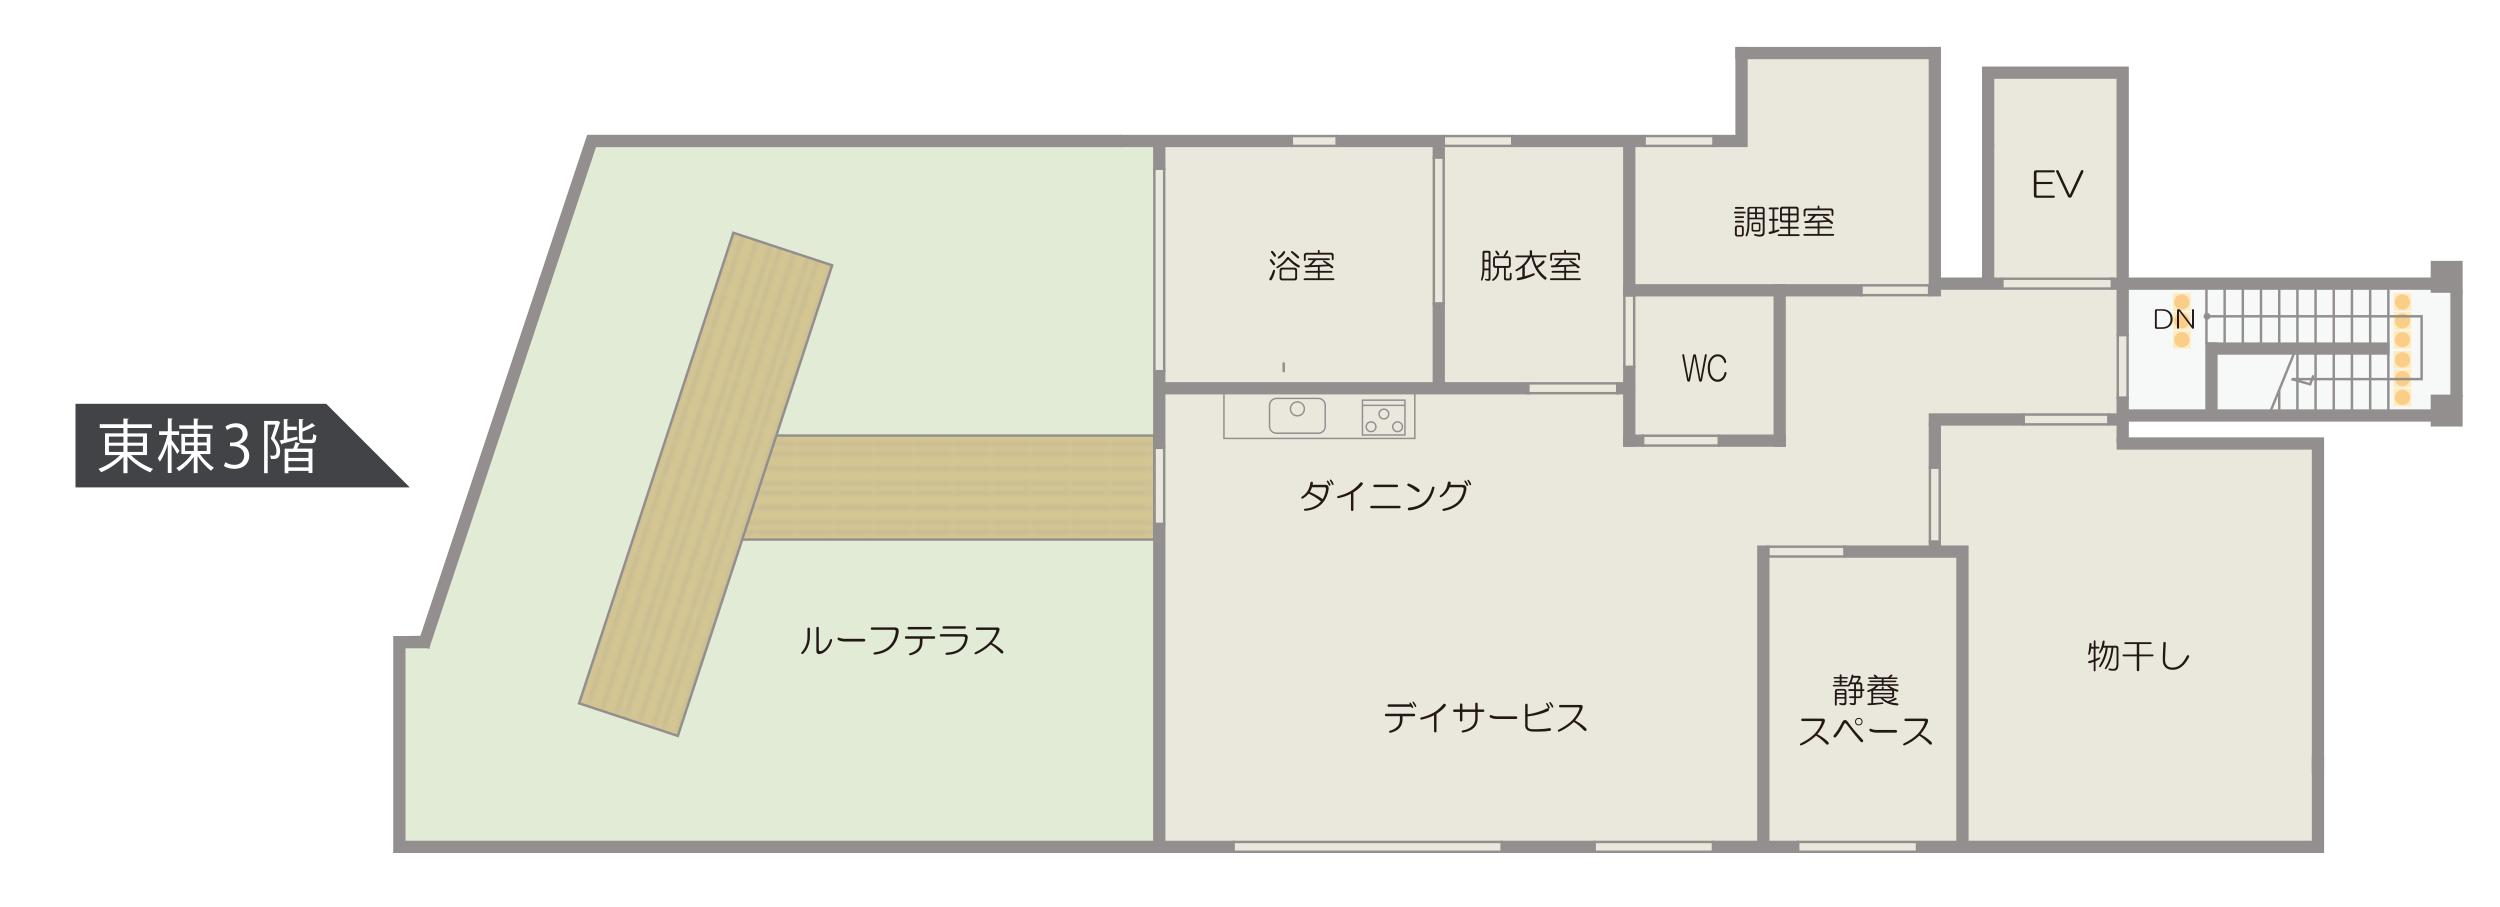 <?xml version="1.0" encoding="UTF-8"?><svg xmlns="http://www.w3.org/2000/svg" width="179.48mm" height="65.14mm" xmlns:xlink="http://www.w3.org/1999/xlink" viewBox="0 0 508.75 184.66"><defs><style>.cls-1{fill:url(#_新規パターンスウォッチ_4);}.cls-1,.cls-2{mix-blend-mode:multiply;}.cls-3{fill:#feebbe;}.cls-4,.cls-5,.cls-6,.cls-7,.cls-8,.cls-9{stroke:#928f8e;}.cls-4,.cls-5,.cls-6,.cls-8{stroke-miterlimit:10;}.cls-4,.cls-5,.cls-6,.cls-9{stroke-width:.5px;}.cls-4,.cls-7,.cls-10,.cls-8,.cls-9{fill:none;}.cls-5,.cls-11{fill:#928f8e;}.cls-6{fill:#d4c693;}.cls-7{stroke-width:.3px;}.cls-12{fill:#fff;}.cls-13{fill:#424346;}.cls-14{fill:#f7f8f8;}.cls-15{isolation:isolate;}.cls-16{fill:#231815;}.cls-17{fill:#eae8dd;}.cls-8{stroke-width:.15px;}.cls-18{fill:#facd89;}.cls-19{fill:#e1ebd6;}.cls-2{fill:url(#_新規パターンスウォッチ_4-2);}</style><pattern id="_新規パターンスウォッチ_4" x="0" y="0" width="7.65" height="7.65" patternTransform="translate(850.38 -15250.15) rotate(-90)" patternUnits="userSpaceOnUse" viewBox="0 0 7.65 7.65"><rect class="cls-10" x="0" y="0" width="7.65" height="7.65"/><line class="cls-8" x1="1.28" x2="1.28" y2="7.65"/><line class="cls-8" x1="3.83" x2="3.83" y2="7.65"/><line class="cls-8" x1="6.38" x2="6.38" y2="7.65"/></pattern><pattern id="_新規パターンスウォッチ_4-2" patternTransform="translate(-3303.94 3285.31) rotate(18.25)" xlink:href="#_新規パターンスウォッチ_4"/></defs><g class="cls-15"><g id="_レイヤー_2"><g id="_西2_x30FB_東1床"><rect class="cls-12" width="508.75" height="184.66"/></g><g id="_東3床"><polygon class="cls-17" points="472.58 173.35 234.91 173.35 234.91 27.69 353.41 27.69 353.41 9.8 394.75 9.8 394.75 56.87 403.6 56.87 403.6 13.79 432.92 13.79 432.97 89.99 471.41 90.55 472.58 173.35"/><rect class="cls-14" x="432.98" y="58.71" width="66.21" height="25.28"/><polygon class="cls-19" points="234.91 173.35 80.26 173.35 80.26 129.69 85.79 129.17 119.66 27.69 234.91 27.69 234.91 173.35"/><rect class="cls-6" x="147.28" y="88.64" width="87.63" height="21.17"/><rect class="cls-1" x="147.28" y="88.64" width="87.63" height="21.17"/><polygon class="cls-6" points="117.83 143.14 149.23 47.37 169.34 54 137.93 149.77 117.83 143.14"/><polygon class="cls-2" points="117.83 143.14 149.23 47.37 169.34 54 137.93 149.77 117.83 143.14"/></g><g id="_東3"><polygon class="cls-5" points="87.16 131.69 85.47 130.38 109.94 56.87 111.84 57.5 87.16 131.69"/><polygon class="cls-5" points="111.84 57.5 109.94 56.87 119.66 27.69 228.09 27.69 228.09 29.69 121.1 29.69 111.84 57.5"/><rect class="cls-5" x="228.09" y="27.69" width="34.79" height="2"/><rect class="cls-5" x="272.06" y="27.69" width="21.74" height="2"/><rect class="cls-4" x="293.79" y="27.69" width="13.96" height="2"/><rect class="cls-4" x="262.84" y="27.69" width="9.21" height="2"/><rect class="cls-5" x="307.75" y="27.69" width="26.89" height="2"/><rect class="cls-5" x="353.41" y="9.8" width="41.34" height="2"/><rect class="cls-4" x="334.64" y="27.69" width="14.11" height="2"/><polygon class="cls-5" points="432.98 68.15 430.98 68.15 430.98 15.79 405.6 15.79 405.6 29.69 403.6 32.41 403.6 13.79 432.98 13.79 432.98 68.15"/><rect class="cls-4" x="430.98" y="68.2" width="2" height="12.77"/><rect class="cls-4" x="392.75" y="95.13" width="2" height="15.13"/><polygon class="cls-5" points="250.99 173.35 80.26 173.35 80.26 129.69 87.1 129.69 87.16 131.69 82.26 131.69 82.26 171.35 250.99 171.35 250.99 173.35"/><polygon class="cls-5" points="472.72 154.19 472.72 173.35 400.35 173.35 400.35 171.35 470.72 171.35 470.72 154.19 472.72 154.19"/><polygon class="cls-5" points="430.99 89.26 472.72 89.26 472.72 157.39 470.72 157.39 470.72 91.26 430.99 91.26 430.99 89.26"/><rect class="cls-5" x="234.91" y="106.65" width="2" height="66.25"/><rect class="cls-5" x="357.84" y="111.26" width="2" height="61.64"/><rect class="cls-5" x="305.63" y="171.35" width="18.85" height="2"/><rect class="cls-5" x="348.62" y="171.35" width="17.28" height="2"/><rect class="cls-5" x="392.75" y="110.26" width="2" height="1"/><rect class="cls-5" x="392.75" y="86.37" width="2" height="8.77"/><rect class="cls-5" x="430.98" y="80.96" width="2" height="8.81"/><rect class="cls-5" x="449.05" y="69.94" width="2" height="14.21"/><rect class="cls-5" x="498.92" y="59.34" width="2" height="21.22"/><rect class="cls-4" x="365.91" y="171.35" width="24.21" height="2"/><rect class="cls-4" x="324.48" y="171.35" width="24.14" height="2"/><rect class="cls-4" x="250.99" y="171.35" width="54.64" height="2"/><rect class="cls-5" x="349.82" y="88.68" width="13.36" height="2"/><rect class="cls-5" x="361.17" y="58.07" width="2" height="32.62"/><rect class="cls-5" x="330.56" y="74.69" width="2" height="15.99"/><rect class="cls-5" x="330.56" y="29.47" width="2" height="30.64"/><polygon class="cls-5" points="400.37 173.35 390.55 173.35 390.55 171.35 398.37 171.35 398.37 113.26 375.4 113.26 375.4 111.26 400.37 111.26 400.37 173.35"/><rect class="cls-5" x="330.56" y="88.68" width="3.79" height="2"/><rect class="cls-5" x="392.75" y="84.37" width="19.06" height="2"/><line class="cls-5" x1="261.24" y1="73.75" x2="261.24" y2="75.75"/><rect class="cls-5" x="237.02" y="78.02" width="73.96" height="2"/><rect class="cls-5" x="329.11" y="78.02" width="3.39" height="2"/><rect class="cls-5" x="291.79" y="61.79" width="2" height="16.23"/><rect class="cls-5" x="291.79" y="29.11" width="2" height="2.92"/><polygon class="cls-5" points="348.75 29.69 355.41 29.69 355.41 9.8 353.41 9.8 353.41 27.69 348.75 27.69 348.75 29.69"/><line class="cls-5" x1="123.15" y1="28.69" x2="125.15" y2="28.69"/><rect class="cls-5" x="431.92" y="83.56" width="62.81" height="2"/><rect class="cls-5" x="449.17" y="69.94" width="36.85" height="2"/><rect class="cls-5" x="431.92" y="56.73" width="62.95" height="2"/><rect class="cls-4" x="234.91" y="91.14" width="2" height="15.51"/><rect class="cls-5" x="234.91" y="75.55" width="2" height="15.4"/><rect class="cls-5" x="234.91" y="28.32" width="2" height="6"/><rect class="cls-4" x="234.91" y="34.32" width="2" height="41.23"/><rect class="cls-4" x="334.35" y="88.68" width="15.46" height="2"/><rect class="cls-4" x="330.56" y="59.98" width="2" height="14.71"/><rect class="cls-4" x="291.79" y="32.04" width="2" height="29.76"/><rect class="cls-4" x="359.84" y="111.26" width="15.57" height="2"/><rect class="cls-4" x="310.99" y="78.02" width="18.13" height="2"/><rect class="cls-5" x="494.92" y="80.56" width="6" height="6"/><rect class="cls-5" x="494.92" y="53.34" width="6" height="6"/><rect class="cls-3" x="442.23" y="59.68" width="3.58" height="3.58"/><circle class="cls-18" cx="444.02" cy="61.47" r="1.55"/><rect class="cls-3" x="442.23" y="63.51" width="3.58" height="3.58"/><circle class="cls-18" cx="444.02" cy="65.3" r="1.55"/><rect class="cls-3" x="442.23" y="67.34" width="3.58" height="3.58"/><circle class="cls-18" cx="444.02" cy="69.13" r="1.55"/><rect class="cls-3" x="487.13" y="71.44" width="3.58" height="3.58"/><circle class="cls-18" cx="488.92" cy="73.23" r="1.55"/><rect class="cls-3" x="487.13" y="75.27" width="3.58" height="3.58"/><circle class="cls-18" cx="488.92" cy="77.06" r="1.55"/><rect class="cls-3" x="487.13" y="79.1" width="3.58" height="3.58"/><circle class="cls-18" cx="488.92" cy="80.89" r="1.55"/><rect class="cls-3" x="487.13" y="59.68" width="3.58" height="3.58"/><circle class="cls-18" cx="488.92" cy="61.47" r="1.55"/><rect class="cls-3" x="487.13" y="63.51" width="3.58" height="3.58"/><circle class="cls-18" cx="488.92" cy="65.3" r="1.55"/><rect class="cls-3" x="487.13" y="67.34" width="3.58" height="3.58"/><circle class="cls-18" cx="488.92" cy="69.13" r="1.55"/><line class="cls-4" x1="462.13" y1="83.56" x2="467.22" y2="71.02"/><line class="cls-4" x1="467.54" y1="83.56" x2="467.54" y2="57.17"/><line class="cls-4" x1="463.84" y1="71.02" x2="463.84" y2="57.17"/><line class="cls-4" x1="471.24" y1="83.56" x2="471.24" y2="57.17"/><line class="cls-4" x1="474.94" y1="83.56" x2="474.94" y2="57.17"/><line class="cls-4" x1="478.64" y1="83.56" x2="478.64" y2="57.17"/><line class="cls-4" x1="482.35" y1="83.56" x2="482.35" y2="57.17"/><line class="cls-4" x1="486.05" y1="83.56" x2="486.05" y2="57.17"/><line class="cls-4" x1="460.13" y1="70.71" x2="460.13" y2="57.17"/><line class="cls-4" x1="456.43" y1="70.71" x2="456.43" y2="57.17"/><line class="cls-4" x1="452.73" y1="70.71" x2="452.73" y2="57.17"/><line class="cls-4" x1="449.03" y1="69.94" x2="449.03" y2="57.17"/><line class="cls-4" x1="463.84" y1="83.66" x2="463.84" y2="79.45"/><polyline class="cls-9" points="449.15 64.37 492.82 64.37 492.82 77.15 466.59 77.15 466.56 77.21 470.16 78.21 470.79 76.39"/><path class="cls-11" d="M449.86,64.37c0,.39-.32.71-.71.71s-.71-.32-.71-.71.32-.71.71-.71.71.32.71.71Z"/><rect class="cls-7" x="249.07" y="80.02" width="38.85" height="9.21"/><path class="cls-7" d="M259.77,81.08h8.5c.78,0,1.42.63,1.42,1.42v4.25c0,.78-.64,1.42-1.42,1.42h-8.5c-.78,0-1.42-.64-1.42-1.42v-4.25c0-.78.64-1.42,1.42-1.42Z"/><rect class="cls-7" x="277.26" y="81.44" width="8.65" height="7.09"/><line class="cls-7" x1="285.9" y1="82.5" x2="277.26" y2="82.5"/><path class="cls-7" d="M265.44,83.21c0-.78-.63-1.42-1.42-1.42s-1.42.63-1.42,1.42.63,1.42,1.42,1.42,1.42-.63,1.42-1.42Z"/><path class="cls-7" d="M282.61,84.26c0-.55-.44-.99-.99-.99s-.99.44-.99.99.44.99.99.99.99-.44.99-.99Z"/><path class="cls-7" d="M280,86.85c0-.55-.44-.99-.99-.99s-.99.44-.99.99.44.99.99.99.99-.44.99-.99Z"/><path class="cls-7" d="M285.4,86.85c0-.55-.44-.99-.99-.99s-.99.44-.99.99.44.99.99.99.99-.44.99-.99Z"/><rect class="cls-5" x="429.81" y="56.73" width="2.11" height="2"/><rect class="cls-5" x="393.88" y="56.73" width="13.32" height="2"/><rect class="cls-5" x="330.56" y="58.08" width="48.22" height="2"/><rect class="cls-4" x="407.5" y="56.73" width="22.31" height="2"/><rect class="cls-5" x="429.11" y="84.37" width="2.11" height="2"/><rect class="cls-4" x="411.81" y="84.37" width="17.29" height="2"/><rect class="cls-4" x="378.78" y="58.07" width="13.8" height="2"/><rect class="cls-5" x="403.6" y="29.69" width="2" height="27.76"/><rect class="cls-5" x="392.75" y="9.8" width="2" height="50.28"/></g><g id="_東3文字"><path class="cls-16" d="M417.92,34.64c.16,0,.25.07.25.22s-.08.22-.25.22h-3.34c-.09,0-.14.05-.14.14v1.8h3.04c.16,0,.25.07.25.22s-.08.22-.25.22h-3.04v2.21c0,.09.04.14.14.14h3.34c.16,0,.25.07.25.22s-.08.22-.25.22h-3.53c-.33,0-.49-.16-.49-.49v-4.62c0-.33.16-.49.49-.49h3.53Z"/><path class="cls-16" d="M418.44,34.99c-.05-.16,0-.28.14-.36.16-.05.28,0,.36.14l2.27,4.89,2.27-4.89c.07-.15.19-.19.36-.14.15.07.19.19.14.36l-2.35,4.98c-.07.18-.21.27-.41.27-.18,0-.32-.09-.41-.27l-2.35-4.98Z"/><path class="cls-16" d="M440,62.91c.69,0,1.22.19,1.6.57.36.36.55.85.55,1.45s-.18,1.06-.55,1.43c-.38.38-.92.57-1.62.57h-1.09c-.23,0-.35-.12-.35-.35v-3.3c0-.23.12-.35.35-.35h1.11ZM439.02,63.23c-.07,0-.1.03-.1.1v3.18c0,.07.03.1.1.1h.88c.61,0,1.07-.15,1.37-.45.3-.3.45-.7.45-1.21,0-.55-.15-.97-.45-1.27-.3-.3-.74-.45-1.33-.45h-.92Z"/><path class="cls-16" d="M443.05,63.17c0-.17.09-.25.27-.25.09,0,.16.01.21.04.08.04.14.09.2.16l2.36,3.12v-3.11c0-.14.06-.21.2-.21s.2.07.2.21v3.57c0,.14-.07.21-.2.21-.08,0-.15-.04-.21-.12l-2.64-3.5v3.4c0,.14-.07.21-.2.21s-.2-.07-.2-.21v-3.54Z"/><path class="cls-16" d="M342.36,72.41c-.03-.16.01-.27.12-.33.15-.04.24.05.27.25l.88,4.81.9-4.7c.04-.24.15-.36.33-.36.16,0,.27.12.31.36l.88,4.73.88-4.84c.03-.2.12-.28.27-.25.12.04.16.15.12.33l-.94,4.95c-.04.22-.15.33-.33.33-.16,0-.27-.11-.31-.33l-.9-4.76-.88,4.76c-.04.22-.14.33-.31.33-.18,0-.29-.11-.33-.33l-.96-4.95Z"/><path class="cls-16" d="M350.95,72.8c.18.24.29.48.33.74.03.18-.02.3-.14.36-.12.04-.21-.03-.27-.19-.05-.25-.15-.47-.29-.66-.26-.35-.61-.52-1.05-.52-.41,0-.79.23-1.13.68-.29.38-.43.94-.43,1.67s.14,1.31.43,1.7c.34.46.72.68,1.13.68s.79-.2,1.09-.6c.15-.2.26-.46.33-.79.03-.16.12-.22.27-.16.12.07.16.19.12.36-.1.38-.23.69-.41.93-.36.47-.81.71-1.37.71s-1.07-.25-1.44-.74c-.4-.53-.59-1.22-.59-2.08s.19-1.49.57-2c.4-.53.88-.79,1.44-.79.6,0,1.07.24,1.42.71Z"/><path class="cls-16" d="M355.03,43.07c.15,0,.22.06.22.19s-.07.19-.22.19h-1.94c-.15,0-.22-.06-.22-.19s.07-.19.22-.19h1.94ZM354.7,42.12c.15,0,.22.06.22.19s-.07.19-.22.19h-1.42c-.15,0-.22-.06-.22-.19s.07-.19.22-.19h1.42ZM354.7,44c.15,0,.22.06.22.19s-.07.19-.22.19h-1.42c-.15,0-.22-.06-.22-.19s.07-.19.22-.19h1.42ZM354.7,44.93c.15,0,.22.06.22.19s-.07.19-.22.19h-1.42c-.15,0-.22-.06-.22-.19s.07-.19.22-.19h1.42ZM354.43,45.89c.11,0,.21.05.3.14.09.09.14.19.14.3v1.37c0,.11-.05.21-.14.3-.09.09-.19.14-.3.14h-.93c-.11,0-.21-.05-.3-.14-.09-.09-.14-.19-.14-.3v-1.37c0-.11.04-.21.14-.3.09-.09.19-.14.3-.14h.93ZM353.45,46.44v1.15c0,.15.07.22.22.22h.6c.15,0,.22-.07.22-.22v-1.15c0-.15-.07-.22-.22-.22h-.6c-.15,0-.22.07-.22.22ZM358.67,42.09c.11,0,.21.05.3.14.09.09.14.19.14.3v4.76c0,.33-.08.56-.25.68-.16.13-.42.19-.77.19-.29,0-.62-.06-.98-.19-.13-.05-.17-.15-.14-.27.05-.09.15-.11.3-.05.27.07.55.11.82.11.18,0,.33-.04.44-.11.13-.09.19-.23.19-.41v-2.6h-2.71v1.07c0,.98-.15,1.75-.44,2.3-.07.09-.16.12-.25.08-.09-.05-.12-.14-.08-.25.25-.55.38-1.26.38-2.13v-3.17c0-.11.04-.21.14-.3.09-.09.19-.14.3-.14h2.6ZM356.02,42.63v.6h1.15v-.82h-.93c-.15,0-.22.07-.22.22ZM356.02,44.3h1.15v-.74h-1.15v.74ZM357.9,45.29c.24,0,.36.12.36.36v1.12c0,.24-.12.36-.36.36h-1.09c-.24,0-.36-.12-.36-.36v-1.12c0-.24.12-.36.36-.36h1.09ZM356.78,45.75v.9c0,.09.04.14.14.14h.88c.09,0,.14-.05.14-.14v-.9c0-.09-.05-.14-.14-.14h-.88c-.09,0-.14.05-.14.14ZM357.55,43.24h1.18v-.6c0-.15-.07-.22-.22-.22h-.96v.82ZM357.55,44.3h1.18v-.74h-1.18v.74Z"/><path class="cls-16" d="M361.76,42.22c.15,0,.22.06.22.19s-.07.19-.22.19h-.66v1.94h.57c.15,0,.22.06.22.19s-.07.19-.22.19h-.57v2.02c.27-.07.52-.15.74-.22.16-.04.25,0,.27.14.02.11-.05.19-.19.25-.66.26-1.21.43-1.67.52-.18.02-.29-.05-.33-.19,0-.15.06-.24.19-.27.15-.04.35-.08.6-.14v-2.11h-.49c-.15,0-.22-.06-.22-.19s.07-.19.22-.19h.49v-1.94h-.55c-.15,0-.22-.06-.22-.19s.07-.19.22-.19h1.59ZM365.59,42.06c.11,0,.21.05.3.14.09.09.14.19.14.3v2.32c0,.11-.05.21-.14.3-.09.09-.19.14-.3.14h-1.29v.9h1.53c.15,0,.22.06.22.19s-.07.19-.22.19h-1.53v1.12h1.72c.15,0,.22.06.22.19s-.07.19-.22.19h-4.02c-.15,0-.22-.06-.22-.19s.07-.19.22-.19h1.91v-1.12h-1.48c-.15,0-.22-.06-.22-.19s.07-.19.22-.19h1.48v-.9h-1.23c-.11,0-.21-.05-.3-.14-.09-.09-.14-.19-.14-.3v-2.32c0-.11.04-.21.14-.3.09-.09.19-.14.3-.14h2.9ZM362.63,42.72v.74h1.29v-1.01h-1.01c-.18,0-.27.09-.27.27ZM362.63,44.6c0,.18.09.27.27.27h1.01v-1.04h-1.29v.77ZM364.3,43.46h1.34v-.74c0-.18-.09-.27-.27-.27h-1.07v1.01ZM364.3,44.88h1.07c.18,0,.27-.09.27-.27v-.77h-1.34v1.04Z"/><path class="cls-16" d="M372.12,43.54c.15,0,.22.06.22.19s-.07.19-.22.19h-2.57c-.29.35-.62.69-.98,1.04,1.02-.04,2.1-.08,3.23-.14l-.79-.55c-.07-.05-.08-.13-.03-.22.05-.07.12-.09.19-.05.69.36,1.29.76,1.78,1.18.11.11.12.22.03.33-.11.09-.24.09-.38,0l-.41-.36-1.91.11v.85h2.35c.15,0,.22.06.22.19s-.07.19-.22.19h-2.35v1.12h2.76c.15,0,.22.06.22.19s-.07.19-.22.19h-5.82c-.15,0-.22-.06-.22-.19s.07-.19.22-.19h2.68v-1.12h-2.35c-.15,0-.22-.06-.22-.19s.07-.19.22-.19h2.35v-.82l-2.49.11c-.15-.02-.22-.09-.22-.22,0-.11.07-.17.22-.19l.6-.03c.33-.27.65-.62.96-1.04h-.9c-.15,0-.22-.06-.22-.19s.07-.19.22-.19h4.07ZM369.88,42.06c0-.15.06-.22.19-.22s.19.07.19.22v.36h2.41c.11,0,.21.05.3.14.09.09.14.19.14.3v.85c0,.15-.06.22-.19.22s-.19-.07-.19-.22v-.63c0-.18-.09-.27-.27-.27h-4.76c-.18,0-.27.09-.27.27v.77c0,.15-.06.22-.19.22s-.19-.07-.19-.22v-.98c0-.11.04-.21.14-.3.09-.09.19-.14.3-.14h2.41v-.36Z"/><path class="cls-16" d="M259.31,54.91c.13.02.18.11.16.27-.11.58-.31,1.13-.6,1.64-.11.2-.25.27-.41.22-.16-.07-.2-.2-.11-.38.33-.53.56-1.06.71-1.59.04-.13.12-.18.25-.16ZM258.46,52.78c.13-.07.25-.05.36.05.27.29.47.54.6.74.09.15.08.27-.03.38-.15.09-.27.05-.38-.11-.18-.25-.37-.52-.57-.79-.07-.11-.06-.2.03-.27ZM258.71,51.08c.11-.07.21-.06.3.03.25.24.46.48.6.74.07.16.05.29-.05.38-.13.07-.25.03-.36-.14-.13-.18-.3-.42-.52-.71-.07-.11-.06-.21.03-.3ZM264.31,53.95c.18.09.25.22.19.38-.09.13-.24.15-.44.05-.64-.35-1.24-.84-1.8-1.48-.09-.07-.17-.06-.25.03-.51.66-1.17,1.2-1.97,1.64-.15.05-.25.03-.3-.08-.04-.11,0-.2.14-.27.73-.38,1.4-.99,2.02-1.83.09-.13.21-.15.36-.05.73.77,1.41,1.3,2.05,1.61ZM261.47,51.14c.09.07.09.2,0,.38-.22.36-.57.71-1.07,1.04-.16.09-.28.09-.36,0-.07-.09-.05-.18.05-.27.46-.35.8-.71,1.04-1.09.09-.13.2-.15.33-.05ZM263.52,54.47c.11,0,.21.05.3.14.09.09.14.19.14.3v1.72c0,.11-.05.21-.14.3-.09.09-.19.14-.3.14h-2.68c-.11,0-.21-.05-.3-.14-.09-.09-.14-.19-.14-.3v-1.72c0-.11.04-.21.14-.3.09-.09.19-.14.3-.14h2.68ZM261.08,54.86c-.2,0-.3.1-.3.3v1.23c0,.2.1.3.3.3h2.19c.2,0,.3-.1.3-.3v-1.23c0-.2-.1-.3-.3-.3h-2.19ZM262.75,51.14c.07-.07.17-.07.3,0,.53.36.96.73,1.29,1.09.07.15.06.26-.03.33-.11.07-.22.05-.33-.05-.26-.24-.66-.59-1.2-1.07-.11-.11-.12-.21-.03-.3Z"/><path class="cls-16" d="M270.41,52.56c.15,0,.22.06.22.19s-.07.19-.22.19h-2.57c-.29.35-.62.69-.98,1.04,1.02-.04,2.1-.08,3.23-.14l-.79-.55c-.07-.05-.08-.13-.03-.22.05-.07.12-.09.19-.05.69.36,1.29.76,1.78,1.18.11.11.12.22.03.33-.11.09-.24.09-.38,0l-.41-.36-1.91.11v.85h2.35c.15,0,.22.06.22.19s-.07.19-.22.19h-2.35v1.12h2.76c.15,0,.22.06.22.19s-.07.19-.22.19h-5.82c-.15,0-.22-.06-.22-.19s.07-.19.22-.19h2.68v-1.12h-2.35c-.15,0-.22-.06-.22-.19s.07-.19.22-.19h2.35v-.82l-2.49.11c-.15-.02-.22-.09-.22-.22,0-.11.07-.17.22-.19l.6-.03c.33-.27.65-.62.96-1.04h-.9c-.15,0-.22-.06-.22-.19s.07-.19.22-.19h4.07ZM268.17,51.08c0-.15.06-.22.19-.22s.19.07.19.22v.36h2.41c.11,0,.21.05.3.14.09.09.14.19.14.3v.85c0,.15-.06.22-.19.22s-.19-.07-.19-.22v-.63c0-.18-.09-.27-.27-.27h-4.76c-.18,0-.27.09-.27.27v.77c0,.15-.06.22-.19.22s-.19-.07-.19-.22v-.98c0-.11.04-.21.14-.3.09-.09.19-.14.3-.14h2.41v-.36Z"/><path class="cls-16" d="M302.96,51.05c.24,0,.36.12.36.36v5.33c0,.27-.15.41-.44.41-.2,0-.39-.04-.57-.11-.11-.05-.16-.12-.14-.19,0-.07.05-.11.14-.11.16.04.32.05.46.05.11,0,.16-.07.16-.22v-1.56h-.85c-.02.64-.14,1.29-.36,1.94-.05.13-.13.18-.22.16-.11-.02-.15-.1-.11-.25.2-.69.3-1.4.3-2.13v-3.34c0-.24.12-.36.36-.36h.9ZM302.09,51.66v1.2h.85v-1.2c0-.15-.07-.22-.22-.22h-.41c-.15,0-.22.07-.22.22ZM302.09,54.64h.85v-1.39h-.85v1.39ZM306.77,50.95c.15.04.18.16.11.36-.15.31-.33.59-.55.85h.68c.11,0,.21.05.3.14.09.09.14.19.14.3v1.48c0,.11-.05.21-.14.3-.09.09-.19.14-.3.14h-.57v1.94c0,.15.07.22.22.22h.36c.15,0,.22-.07.22-.22v-.71c0-.15.06-.22.19-.22s.19.07.19.22v.88c0,.11-.05.21-.14.3-.09.09-.19.14-.3.14h-.74c-.25,0-.38-.13-.38-.38v-2.16h-1.01v.68c0,.78-.36,1.41-1.07,1.89-.15.09-.25.08-.33-.03-.04-.09,0-.17.08-.25.62-.42.93-1.04.93-1.86v-.44h-.38c-.11,0-.21-.05-.3-.14-.09-.09-.14-.19-.14-.3v-1.48c0-.11.05-.21.14-.3.09-.09.19-.14.3-.14h1.67c.22-.33.39-.67.52-1.01.05-.16.16-.23.3-.19ZM304.22,52.75v1.15c0,.15.07.22.22.22h2.41c.15,0,.22-.07.22-.22v-1.15c0-.15-.07-.22-.22-.22h-2.41c-.15,0-.22.07-.22.22ZM304.36,51.03c.09-.07.19-.05.3.05.18.18.33.37.44.57.05.16.03.27-.08.33-.15.05-.25,0-.33-.14-.11-.2-.23-.39-.36-.57-.05-.11-.05-.19.03-.25Z"/><path class="cls-16" d="M311.28,51.19c0-.18.08-.27.25-.27s.25.09.25.27v.79h2.71c.15,0,.22.06.22.19s-.07.19-.22.19h-2.43c.18.73.4,1.32.66,1.78.33-.15.72-.49,1.18-1.04.13-.11.25-.11.38,0,.07.07.08.18.03.33-.31.4-.77.77-1.39,1.09.47.78,1.06,1.43,1.75,1.94.09.11.09.23,0,.36-.09.11-.21.13-.36.05-1.35-1.04-2.23-2.54-2.65-4.51h-.16c-.31.67-.71,1.24-1.2,1.7v2.16c.62-.16,1.2-.36,1.75-.6.13-.04.22,0,.27.11.05.13,0,.23-.14.3-1.08.51-2.16.85-3.25,1.01-.16,0-.25-.07-.25-.22-.02-.15.05-.24.22-.27.33-.05.63-.12.9-.19v-1.89c-.35.29-.72.53-1.12.71-.13.05-.22.04-.27-.05-.05-.11-.03-.2.08-.27,1.2-.66,2.03-1.49,2.49-2.49h-2.38c-.15,0-.22-.06-.22-.19s.07-.19.22-.19h2.71v-.79Z"/><path class="cls-16" d="M320.55,52.56c.15,0,.22.06.22.19s-.07.19-.22.19h-2.57c-.29.35-.62.69-.98,1.04,1.02-.04,2.1-.08,3.23-.14l-.79-.55c-.07-.05-.08-.13-.03-.22.05-.07.12-.09.19-.05.69.36,1.29.76,1.78,1.18.11.11.12.22.03.33-.11.09-.24.09-.38,0l-.41-.36-1.91.11v.85h2.35c.15,0,.22.06.22.19s-.07.19-.22.19h-2.35v1.12h2.76c.15,0,.22.06.22.19s-.07.19-.22.19h-5.82c-.15,0-.22-.06-.22-.19s.07-.19.22-.19h2.68v-1.12h-2.35c-.15,0-.22-.06-.22-.19s.07-.19.22-.19h2.35v-.82l-2.49.11c-.15-.02-.22-.09-.22-.22,0-.11.07-.17.22-.19l.6-.03c.33-.27.65-.62.96-1.04h-.9c-.15,0-.22-.06-.22-.19s.07-.19.22-.19h4.07ZM318.3,51.08c0-.15.06-.22.19-.22s.19.07.19.22v.36h2.41c.11,0,.21.05.3.14.09.09.14.19.14.3v.85c0,.15-.06.22-.19.22s-.19-.07-.19-.22v-.63c0-.18-.09-.27-.27-.27h-4.76c-.18,0-.27.09-.27.27v.77c0,.15-.06.22-.19.22s-.19-.07-.19-.22v-.98c0-.11.05-.21.14-.3.09-.09.19-.14.3-.14h2.41v-.36Z"/><path class="cls-16" d="M266.97,98.04c.13.02.2.1.22.25l-.08.38h2.62c.24,0,.41.07.52.22.09.13.14.29.14.49-.04.53-.17,1.08-.41,1.64-.27.64-.62,1.16-1.04,1.56-.84.82-1.94,1.28-3.31,1.37-.16.02-.25-.05-.27-.19,0-.13.06-.2.19-.22.67-.05,1.28-.2,1.8-.44.58-.25,1.07-.61,1.45-1.07-.73-.6-1.55-1.12-2.46-1.56-.36.4-.76.73-1.18.98-.13.07-.24.06-.33-.03-.05-.09-.05-.18.03-.27.51-.35.89-.71,1.15-1.09.33-.47.55-1.09.66-1.86.05-.13.16-.18.3-.16ZM267,99.16c-.09.33-.24.65-.44.96.97.42,1.83.9,2.6,1.45.16-.24.33-.59.49-1.07.13-.46.19-.8.19-1.04-.02-.2-.12-.3-.3-.3h-2.54ZM270.04,97.82c.07-.04.15-.03.22.03.18.2.34.44.46.71.05.15.03.25-.08.3-.11.04-.19,0-.25-.14-.13-.27-.25-.5-.38-.68-.05-.07-.05-.15.03-.22ZM270.67,97.61c.07-.04.15-.03.22.03.24.27.4.56.49.85.02.11,0,.18-.08.22-.11.04-.18,0-.22-.08-.15-.31-.29-.57-.44-.79-.05-.07-.05-.15.03-.22Z"/><path class="cls-16" d="M277.23,98.23c.13.11.15.24.05.38-.4.55-1.02,1.08-1.86,1.61v3.5c0,.18-.08.27-.25.27s-.25-.09-.25-.27v-3.23c-.62.35-1.47.65-2.54.9-.15,0-.24-.05-.27-.16-.02-.13.03-.22.14-.27.95-.22,1.8-.54,2.54-.96.71-.4,1.39-.98,2.02-1.75.13-.13.26-.14.41-.03Z"/><path class="cls-16" d="M284.75,102.94c.18,0,.27.08.27.25s-.09.25-.27.25h-5.63c-.18,0-.27-.08-.27-.25s.09-.25.27-.25h5.63ZM284.23,98.64c.18,0,.27.08.27.25s-.09.25-.27.25h-4.48c-.18,0-.27-.08-.27-.25s.09-.25.27-.25h4.48Z"/><path class="cls-16" d="M286.39,98.56c.09-.15.21-.19.36-.14.82.33,1.5.71,2.02,1.15.16.15.19.3.08.46-.15.16-.31.17-.49.03-.62-.49-1.24-.88-1.86-1.18-.11-.07-.15-.18-.11-.33ZM291.72,99.03c.16.04.23.14.19.3-.29,1.28-.82,2.3-1.59,3.06-.8.8-1.97,1.29-3.5,1.48-.2,0-.31-.09-.33-.27,0-.18.09-.28.27-.3,1.39-.13,2.47-.58,3.25-1.37.64-.64,1.11-1.54,1.42-2.71.04-.15.13-.21.27-.19Z"/><path class="cls-16" d="M294.97,97.99c.16.02.25.11.25.27l-.05.41h2.43c.55,0,.82.25.82.74,0,.42-.15.98-.44,1.7-.22.51-.54.97-.96,1.37-.82.78-1.9,1.29-3.23,1.5-.15,0-.23-.07-.25-.22,0-.13.06-.2.19-.22,1.18-.22,2.17-.69,2.95-1.42.29-.29.55-.67.77-1.12.25-.56.39-1.05.41-1.45.02-.25-.09-.38-.33-.38h-2.52c-.29.8-.85,1.47-1.67,2-.15.07-.25.05-.33-.05-.05-.09-.04-.18.05-.27.93-.67,1.45-1.54,1.56-2.6.04-.18.15-.26.33-.25ZM298.75,98.64c.04.13,0,.21-.08.25-.09.04-.16,0-.22-.11-.15-.31-.29-.56-.44-.77-.04-.09-.03-.15.03-.19.07-.05.15-.05.25.03.2.26.36.52.46.79ZM298.64,97.85c-.04-.09-.03-.15.03-.19.09-.05.17-.04.25.05.24.31.39.58.46.82.02.11-.02.18-.11.22-.09.02-.16-.02-.22-.11-.11-.27-.25-.54-.41-.79Z"/><path class="cls-16" d="M287.74,145.27c.16,0,.25.08.25.25s-.08.25-.25.25h-2.32v.6c0,.78-.23,1.4-.68,1.86-.42.42-1.01.72-1.78.9-.15.02-.24-.04-.27-.16-.02-.11.03-.19.14-.25.6-.15,1.11-.43,1.53-.85.35-.35.52-.83.52-1.45v-.66h-2.82c-.15,0-.22-.08-.22-.25s.07-.25.22-.25h5.69ZM282.6,143.35h4.32l-.08-.14c-.05-.09-.04-.16.05-.22.05-.04.12-.03.19.03.24.31.4.59.49.85.02.11,0,.18-.08.22-.09.04-.16,0-.22-.08l-.11-.16h-4.57c-.15,0-.22-.08-.22-.25s.07-.25.22-.25ZM287.47,143.02c-.05-.09-.05-.16.03-.22.09-.04.16-.02.22.05.25.33.42.6.49.82.04.11,0,.18-.08.22-.09.04-.16,0-.22-.11-.13-.25-.27-.51-.44-.77Z"/><path class="cls-16" d="M294.14,143.3c.13.11.15.24.05.38-.4.55-1.02,1.08-1.86,1.61v3.5c0,.18-.08.27-.25.27s-.25-.09-.25-.27v-3.23c-.62.35-1.47.65-2.54.9-.15,0-.24-.05-.27-.16-.02-.13.03-.22.14-.27.95-.22,1.79-.54,2.54-.96.71-.4,1.38-.98,2.02-1.75.13-.13.26-.14.41-.03Z"/><path class="cls-16" d="M300.21,143.27c0-.18.08-.27.25-.27s.25.09.25.27v1.12h1.09c.18,0,.27.08.27.25s-.09.25-.27.25h-1.09v1.29c0,.78-.23,1.4-.68,1.86-.55.55-1.32.89-2.32,1.04-.16,0-.26-.05-.27-.16,0-.13.05-.21.16-.25.88-.15,1.55-.46,2.02-.93.4-.4.6-.93.6-1.59v-1.26h-2.62v1.7c0,.16-.08.25-.25.25s-.25-.08-.25-.25v-1.7h-1.12c-.18,0-.27-.08-.27-.25s.09-.25.27-.25h1.12v-.96c0-.18.08-.27.25-.27s.25.09.25.27v.96h2.62v-1.12Z"/><path class="cls-16" d="M308.47,145.79c.2,0,.3.09.3.27s-.1.27-.3.27h-3.91c-.35,0-.65-.05-.9-.14l-.38-.14c-.13-.09-.17-.2-.14-.33.05-.16.15-.23.3-.19l.38.14c.2.07.46.11.77.11h3.88Z"/><path class="cls-16" d="M314.67,143.08c.09-.04.16-.02.22.05.18.2.35.48.49.85.02.11-.02.18-.11.22-.05.02-.11.02-.16,0,.04.04.06.07.08.11.07.16.03.3-.14.41-.46.22-1.04.43-1.75.63-.71.2-1.52.36-2.43.46v1.86c0,.49.36.74,1.07.74h.9c.31,0,.79-.03,1.45-.08.22-.02.55-.06,1.01-.14.2-.02.31.06.33.25.02.16-.06.26-.25.3-.66.11-1.4.16-2.24.16h-.98c-1.19,0-1.78-.41-1.78-1.23v-4.18c0-.18.08-.27.25-.27s.25.09.25.27v1.89c.6-.07,1.27-.22,2-.44.69-.22,1.34-.47,1.94-.77.09-.04.18-.04.27,0-.11-.27-.26-.56-.44-.88-.04-.09-.03-.16.03-.22ZM315.33,142.89c.09-.04.16-.03.22.03.24.24.42.52.55.85.04.09,0,.16-.08.22-.09.04-.16.02-.22-.05-.15-.29-.31-.57-.49-.85-.05-.07-.05-.14.03-.19Z"/><path class="cls-16" d="M321.95,143.54c.11.07.15.18.14.33-.04.35-.22.8-.55,1.37-.27.47-.6.94-.98,1.39.56.31,1.06.63,1.48.96.35.27.6.5.77.68.09.15.09.28,0,.41-.15.13-.3.12-.46-.03-.35-.36-.7-.7-1.07-1.01-.27-.22-.6-.46-.98-.71-.51.47-1.01.87-1.5,1.18-.57.36-1.06.63-1.48.79-.15.04-.25,0-.3-.11-.04-.13,0-.22.11-.27,1.22-.6,2.17-1.25,2.84-1.94.38-.4.71-.84.98-1.31.27-.49.44-.87.49-1.12,0-.13-.06-.19-.19-.19h-3.75c-.15,0-.22-.08-.22-.25s.07-.25.22-.25h4.1c.15,0,.26.03.36.08Z"/><path class="cls-16" d="M374.39,137.46c0-.15.06-.22.19-.22s.19.07.19.22v.33h1.09c.13,0,.19.05.19.16s-.06.16-.19.16h-1.09v.46h1.01c.13,0,.19.05.19.16s-.06.16-.19.16h-1.01v.49h1.34c.36-.64.59-1.28.68-1.91.02-.13.09-.19.22-.19s.18.09.16.27h1.12c.25,0,.38.1.38.3-.02.26-.21.59-.57,1.01h.44c.11,0,.21.05.3.14.09.09.14.19.14.3v.96h.22c.15,0,.22.06.22.19s-.07.19-.22.19h-.22v1.01c0,.11-.05.21-.14.3-.09.09-.19.14-.3.14h-.85v.98c0,.29-.16.44-.46.44-.24,0-.46-.04-.68-.11-.11-.05-.16-.13-.14-.22.02-.11.1-.15.25-.11.16.04.31.05.44.05.15,0,.22-.07.22-.22v-.82h-.79c-.15,0-.22-.06-.22-.19s.07-.19.22-.19h.79v-1.07h-.96c-.15,0-.22-.06-.22-.19s.07-.19.22-.19h.96v-1.01h-.71c-.07.13-.16.26-.25.38-.04.05-.09.08-.16.08h-3.04c-.13,0-.19-.05-.19-.16s.06-.16.19-.16h1.23v-.49h-.98c-.13,0-.19-.05-.19-.16s.06-.16.19-.16h.98v-.46h-1.07c-.13,0-.19-.05-.19-.16s.06-.16.19-.16h1.07v-.33ZM375.32,140.22c.11,0,.21.05.3.14.09.09.14.19.14.3v2.32c0,.35-.16.53-.49.55-.27.02-.55-.02-.82-.11-.13-.05-.18-.13-.16-.22.02-.11.08-.16.19-.14.24.05.44.08.6.08.2,0,.3-.11.3-.33v-.63h-1.59v1.2c0,.15-.06.22-.19.22s-.19-.07-.19-.22v-2.73c0-.11.04-.21.14-.3.09-.09.19-.14.3-.14h1.48ZM373.79,140.77v.27h1.59v-.27c0-.15-.07-.22-.22-.22h-1.15c-.15,0-.22.07-.22.22ZM373.79,141.86h1.59v-.49h-1.59v.49ZM376.77,138.88h.93c.2-.25.36-.51.49-.77.04-.11,0-.16-.11-.16h-.98c-.07.31-.18.62-.33.93ZM377.7,140.28h.9v-.79c0-.15-.07-.22-.22-.22h-.68v1.01ZM377.7,141.73h.68c.15,0,.22-.07.22-.22v-.85h-.9v1.07Z"/><path class="cls-16" d="M384.2,137.87c.22-.22.41-.4.57-.55.13-.09.24-.08.33.03.05.09.04.18-.05.27-.09.07-.2.16-.33.25h1.26c.13,0,.19.05.19.16s-.06.16-.19.16h-2.65v.33h2.41c.13,0,.19.05.19.16s-.06.16-.19.16h-2.41v.41h2.87c.13,0,.19.05.19.16s-.06.16-.19.16h-1.7c.38.31.93.57,1.64.79.15.04.21.13.19.27-.04.13-.14.17-.3.14-.18-.05-.37-.13-.57-.22v1.12c0,.11-.05.21-.14.3-.09.09-.19.14-.3.14h-1.83c.31.26.64.46.98.6.51-.18,1-.41,1.48-.68.15-.05.25-.03.3.08.05.15,0,.26-.16.33-.37.18-.77.33-1.2.44.38.13.88.21,1.5.25.18.02.26.11.25.27-.02.13-.13.18-.33.16-1.44-.11-2.54-.59-3.31-1.45h-1.5v.98c.66-.04,1.29-.08,1.89-.14.13.02.19.07.19.16s-.05.15-.16.16c-1.29.16-2.24.25-2.84.25-.15,0-.23-.05-.25-.16,0-.13.07-.2.22-.22.13,0,.32,0,.57-.03v-2.49c-.22.11-.4.18-.55.22-.15.04-.24,0-.27-.11-.02-.13.04-.21.16-.25.75-.27,1.26-.58,1.53-.93h-1.5c-.13,0-.19-.05-.19-.16s.06-.16.19-.16h2.76v-.41h-2.35c-.13,0-.19-.05-.19-.16s.06-.16.19-.16h2.35v-.33h-2.6c-.13,0-.19-.05-.19-.16s.06-.16.19-.16h1.26c-.07-.07-.16-.15-.25-.25-.07-.09-.07-.18,0-.27.09-.07.18-.07.27,0,.18.13.37.3.57.52h2ZM381.2,140.77v.25h3.88v-.25c0-.15-.07-.22-.22-.22h-3.45c-.15,0-.22.07-.22.22ZM381.2,141.81h3.66c.15,0,.22-.07.22-.22v-.25h-3.88v.46ZM381.58,140.22h1.37v-.27c0-.15.06-.22.19-.22s.19.07.19.22v.27h1.42c-.31-.24-.55-.45-.71-.63h-1.78c-.26.26-.48.46-.68.63Z"/><path class="cls-16" d="M371.24,146.33c.11.07.15.18.14.33-.04.35-.22.8-.55,1.37-.27.47-.6.94-.98,1.39.56.31,1.06.63,1.48.96.35.27.6.5.77.68.09.15.09.28,0,.41-.15.13-.3.12-.46-.03-.35-.36-.7-.7-1.07-1.01-.27-.22-.6-.46-.98-.71-.51.47-1.01.87-1.5,1.18-.57.36-1.06.63-1.48.79-.15.04-.25,0-.3-.11-.04-.13,0-.22.11-.27,1.22-.6,2.17-1.25,2.84-1.94.38-.4.71-.84.98-1.31.27-.49.44-.87.49-1.12,0-.13-.06-.19-.19-.19h-3.75c-.15,0-.22-.08-.22-.25s.07-.25.22-.25h4.1c.15,0,.26.03.36.08Z"/><path class="cls-16" d="M375.45,146.52c.24,0,.47.18.71.55.49.69,1.02,1.37,1.59,2.02.46.53.9,1.02,1.34,1.48.11.16.11.3,0,.41-.13.11-.26.11-.41,0-.31-.35-.72-.83-1.23-1.45-.62-.77-1.19-1.5-1.72-2.21-.07-.09-.15-.14-.22-.14s-.15.05-.22.16c-.31.64-.57,1.13-.79,1.48-.27.44-.57.83-.88,1.18-.15.13-.28.14-.41.03-.11-.11-.12-.24-.03-.38.36-.44.66-.83.88-1.18.29-.47.55-.93.77-1.37.18-.38.39-.57.63-.57ZM378.82,147.42c-.15.15-.33.22-.55.22s-.4-.07-.55-.22c-.15-.15-.22-.33-.22-.55s.07-.4.22-.55c.15-.15.33-.22.55-.22s.4.07.55.22c.15.15.22.33.22.55s-.07.4-.22.55ZM378.68,146.46c-.11-.11-.25-.16-.41-.16s-.3.05-.41.16-.16.25-.16.41.05.3.16.41.25.16.41.16.3-.05.41-.16.16-.25.16-.41-.05-.3-.16-.41Z"/><path class="cls-16" d="M385.76,148.57c.2,0,.3.09.3.27s-.1.27-.3.27h-3.91c-.35,0-.65-.05-.9-.14l-.38-.14c-.13-.09-.17-.2-.14-.33.05-.16.15-.23.3-.19l.38.14c.2.07.46.11.77.11h3.88Z"/><path class="cls-16" d="M392.24,146.33c.11.07.15.18.14.33-.04.35-.22.8-.55,1.37-.27.47-.6.94-.98,1.39.56.31,1.06.63,1.48.96.35.27.6.5.77.68.09.15.09.28,0,.41-.15.13-.3.12-.46-.03-.35-.36-.7-.7-1.07-1.01-.27-.22-.6-.46-.98-.71-.51.47-1.01.87-1.5,1.18-.57.36-1.06.63-1.48.79-.15.04-.25,0-.3-.11-.04-.13,0-.22.11-.27,1.22-.6,2.17-1.25,2.84-1.94.38-.4.71-.84.98-1.31.27-.49.44-.87.49-1.12,0-.13-.06-.19-.19-.19h-3.75c-.15,0-.22-.08-.22-.25s.07-.25.22-.25h4.1c.15,0,.26.03.36.08Z"/><path class="cls-16" d="M426.08,130.54c0-.15.06-.22.19-.22s.19.07.19.22v1.07h.57c.15,0,.22.06.22.19s-.07.19-.22.19h-.57v2.11c.18-.07.39-.16.63-.27.13-.07.23-.07.3,0,.09.13.04.25-.16.36-.22.13-.47.25-.77.36v1.86c0,.15-.06.22-.19.22s-.19-.07-.19-.22v-1.72c-.22.09-.46.17-.71.25-.24.07-.37.03-.41-.14-.04-.16.06-.26.3-.3.25-.05.53-.14.82-.25v-2.24h-.52c-.05.4-.13.75-.22,1.04-.05.16-.15.24-.27.22-.11-.02-.14-.14-.08-.36.11-.49.18-1.07.22-1.72,0-.22.07-.33.22-.33.16,0,.24.12.22.36l-.05.41h.49v-1.07ZM428.13,130.35c.15.02.21.13.19.33-.04.24-.09.48-.16.74h2.52c.11,0,.21.05.3.14.09.09.14.19.14.3v3.34c0,.88-.32,1.31-.96,1.31-.33,0-.61-.03-.85-.08-.15-.04-.22-.1-.22-.19,0-.16.11-.23.33-.19.24.05.45.08.63.08.46,0,.68-.33.68-.98v-3.12c0-.15-.07-.22-.22-.22h-.41c-.13,1.66-.58,3.06-1.37,4.21-.11.16-.22.21-.33.14-.09-.07-.08-.18.03-.33.77-1.29,1.18-2.63,1.26-4.02h-.74c-.15,1.4-.61,2.68-1.39,3.83-.11.15-.22.18-.33.11-.09-.07-.09-.17,0-.3.73-1.18,1.17-2.4,1.31-3.64h-.49c-.13.38-.32.74-.57,1.07-.09.11-.18.15-.27.11-.11-.05-.11-.16,0-.33.33-.53.55-1.2.66-2.02.04-.2.13-.29.27-.27Z"/><path class="cls-16" d="M437.65,130.7c.15,0,.22.06.22.19s-.07.19-.22.19h-2.3v2.11h2.68c.15,0,.22.06.22.19s-.07.19-.22.19h-2.68v2.76c0,.18-.08.27-.25.27s-.25-.09-.25-.27v-2.76h-2.68c-.15,0-.22-.06-.22-.19s.07-.19.22-.19h2.68v-2.11h-2.32c-.15,0-.22-.06-.22-.19s.07-.19.22-.19h5.11Z"/><path class="cls-16" d="M440.25,130.89c.02-.16.1-.25.25-.25.18,0,.26.09.25.27-.07,1.24-.12,2.24-.14,3.01v.38c0,.51.14.9.41,1.18.25.26.63.38,1.12.38.67,0,1.28-.25,1.8-.77.36-.35.72-.87,1.07-1.56.05-.15.16-.21.33-.19.16.05.21.18.14.38-.27.57-.63,1.09-1.07,1.59-.66.67-1.4,1.01-2.24,1.01-.66,0-1.16-.17-1.5-.52-.35-.35-.52-.82-.52-1.42v-.9l.11-2.6Z"/><path class="cls-16" d="M164.56,127.73c.16,0,.25.08.25.25v1.56c0,1.42-.46,2.59-1.37,3.5-.09.09-.2.1-.33.03-.09-.11-.09-.22,0-.33.8-.86,1.2-1.91,1.2-3.17v-1.59c0-.16.08-.25.25-.25ZM166.12,127.84c0-.18.08-.27.25-.27s.25.09.25.27v4.38c0,.2.1.3.3.3.29,0,.64-.2,1.04-.6.44-.44.75-1,.93-1.7.04-.13.13-.18.27-.16.15.04.2.14.16.3-.18.77-.54,1.41-1.07,1.94s-1.07.82-1.56.82c-.38,0-.57-.22-.57-.66v-4.62Z"/><path class="cls-16" d="M175.77,130.02c.2,0,.3.09.3.27s-.1.27-.3.27h-3.91c-.35,0-.65-.05-.9-.14l-.38-.14c-.13-.09-.17-.2-.14-.33.05-.16.15-.23.3-.19l.38.14c.2.07.46.11.77.11h3.88Z"/><path class="cls-16" d="M182.72,127.92c.11.11.16.31.16.6-.13,1.31-.62,2.4-1.48,3.25-.8.8-1.93,1.29-3.39,1.45-.16,0-.26-.06-.27-.19,0-.15.06-.23.19-.25,1.33-.18,2.35-.63,3.06-1.34.75-.75,1.18-1.72,1.31-2.93-.02-.22-.14-.33-.36-.33h-4.51c-.15,0-.22-.08-.22-.25s.07-.25.22-.25h4.51c.36,0,.62.07.77.22Z"/><path class="cls-16" d="M190.29,129.75c0,.16-.08.25-.25.25h-2.32v.6c0,.78-.23,1.4-.68,1.86-.42.42-1.01.72-1.78.9-.15.02-.24-.04-.27-.16-.02-.11.03-.19.14-.25.6-.15,1.11-.43,1.53-.85.35-.35.52-.83.52-1.45v-.66h-2.82c-.15,0-.22-.08-.22-.25s.07-.25.22-.25h5.69c.16,0,.25.08.25.25ZM189.61,127.84c0,.16-.07.25-.22.25h-4.48c-.15,0-.22-.08-.22-.25s.07-.25.22-.25h4.48c.15,0,.22.08.22.25Z"/><path class="cls-16" d="M196.75,129.23c.13.11.19.26.19.46-.09,1-.43,1.8-1.01,2.38-.77.77-1.87,1.17-3.31,1.2-.15-.02-.22-.09-.22-.22s.07-.2.22-.22c1.29-.07,2.24-.41,2.84-1.01.53-.53.84-1.18.93-1.97,0-.2-.14-.3-.41-.3h-4.48c-.16,0-.25-.08-.25-.25s.08-.25.25-.25h4.7c.24,0,.42.05.55.16ZM196.53,127.7c0,.16-.07.25-.22.25h-4.29c-.15,0-.22-.08-.22-.25s.08-.25.25-.25h4.27c.14,0,.22.08.22.25Z"/><path class="cls-16" d="M203.26,127.78c.11.07.15.18.14.33-.04.35-.22.8-.55,1.37-.27.47-.6.94-.98,1.39.56.31,1.06.63,1.48.96.35.27.6.5.77.68.09.15.09.28,0,.41-.15.13-.3.12-.46-.03-.35-.36-.7-.7-1.07-1.01-.27-.22-.6-.46-.98-.71-.51.47-1.01.87-1.5,1.18-.57.36-1.06.63-1.48.79-.15.04-.25,0-.3-.11-.04-.13,0-.22.11-.27,1.22-.6,2.17-1.25,2.84-1.94.38-.4.71-.84.98-1.31.27-.49.44-.87.49-1.12,0-.13-.06-.19-.19-.19h-3.75c-.15,0-.22-.08-.22-.25s.07-.25.22-.25h4.1c.15,0,.26.03.36.08Z"/><polygon class="cls-13" points="83.37 99.19 15.34 99.19 15.34 82.18 66.36 82.18 83.37 99.19"/><path class="cls-12" d="M29.88,92.62h-3.25c1.12,1.18,2.92,2.28,4.5,2.81-.19.17-.43.48-.56.7-1.62-.64-3.45-1.87-4.64-3.23v3.41h-.83v-3.36c-1.17,1.32-2.97,2.52-4.54,3.15-.13-.2-.37-.52-.56-.67,1.55-.55,3.3-1.63,4.41-2.81h-3.06v-4.43h3.75v-1.09h-4.82v-.77h4.82v-1.16l1.07.06c-.01.08-.07.14-.24.17v.94h4.95v.77h-4.95v1.09h3.96v4.43ZM22.14,88.85v1.24h2.96v-1.24h-2.96ZM22.14,90.71v1.26h2.96v-1.26h-2.96ZM29.07,88.85h-3.14v1.24h3.14v-1.24ZM29.07,91.97v-1.26h-3.14v1.26h3.14Z"/><path class="cls-12" d="M34.9,89.52c.37.46,1.38,1.9,1.61,2.24l-.47.64c-.2-.42-.72-1.27-1.14-1.91v5.78h-.77v-5.91c-.43,1.4-1.02,2.78-1.62,3.61-.1-.22-.29-.53-.43-.71.78-1.04,1.57-3.01,1.97-4.73h-1.7v-.76h1.79v-2.64l1,.07c-.01.07-.07.13-.23.16v2.41h1.52v.76h-1.52v.98ZM42.81,92.41h-2.15c.73,1.07,1.91,2.21,2.85,2.79-.19.14-.43.42-.58.61-.89-.66-1.98-1.85-2.74-2.99v3.47h-.78v-3.32c-.79,1.18-1.96,2.29-3,2.93-.13-.2-.38-.49-.56-.64,1.12-.58,2.36-1.7,3.12-2.85h-2.08v-4.11h2.52v-1.03h-2.95v-.71h2.95v-1.39l1.02.06c-.01.08-.07.14-.24.17v1.16h3.06v.71h-3.06v1.03h2.6v4.11ZM37.64,88.93v1.12h1.79v-1.12h-1.79ZM37.64,90.65v1.14h1.79v-1.14h-1.79ZM42.05,88.93h-1.85v1.12h1.85v-1.12ZM42.05,91.79v-1.14h-1.85v1.14h1.85Z"/><path class="cls-12" d="M48.75,90.42c1.06.18,1.96,1.03,1.96,2.33,0,1.43-1.03,2.67-3.05,2.67-.9,0-1.71-.29-2.12-.58l.3-.77c.32.22,1.04.54,1.83.54,1.51,0,2-1.06,2-1.88,0-1.32-1.12-1.92-2.29-1.92h-.59v-.74h.59c.86,0,1.98-.54,1.98-1.67,0-.78-.47-1.45-1.55-1.45-.66,0-1.28.32-1.64.59l-.3-.73c.43-.34,1.27-.67,2.13-.67,1.64,0,2.38,1.04,2.38,2.12,0,.92-.59,1.75-1.63,2.12v.04Z"/><path class="cls-12" d="M56.51,85.65l.52.3s-.06.1-.1.12c-.29.9-.7,2.12-1.09,3.12.85,1,1.15,1.83,1.15,2.6,0,1.7-1,1.67-1.86,1.63-.01-.2-.1-.52-.2-.71.17.02.32.04.47.04.47,0,.85,0,.85-1.02-.01-.67-.3-1.48-1.15-2.45.35-.91.68-2.03.94-2.87h-1.58v9.89h-.73v-10.63h2.66l.13-.04ZM58.46,89.32c.64-.14,1.33-.31,2.03-.47l.07.61c-1.18.32-2.39.65-3.15.84-.01.08-.06.16-.13.19l-.4-.84c.25-.05.54-.11.85-.18v-4.19l.97.06c-.01.08-.08.13-.24.16v1.34h1.92v.68h-1.92v1.79ZM59.67,91.29c.17-.42.35-.95.44-1.32l1,.28c-.04.07-.12.11-.25.11-.11.28-.26.62-.42.94h3.12v4.97h-.78v-.44h-4.11v.49h-.76v-5.01h1.76ZM62.77,93.19v-1.21h-4.11v1.21h4.11ZM58.66,95.11h4.11v-1.26h-4.11v1.26ZM61.55,89.13c0,.31.06.37.43.37h1.31c.32,0,.38-.16.41-1.18.17.13.47.24.68.3-.08,1.25-.29,1.57-1.01,1.57h-1.46c-.89,0-1.1-.22-1.1-1.06v-3.86l.97.07c-.01.07-.07.13-.23.16v1.68c.74-.32,1.5-.72,1.94-1.08l.65.59s-.06.05-.12.05c-.02,0-.06,0-.1-.01-.56.38-1.5.79-2.38,1.12v1.28Z"/></g></g></g></svg>